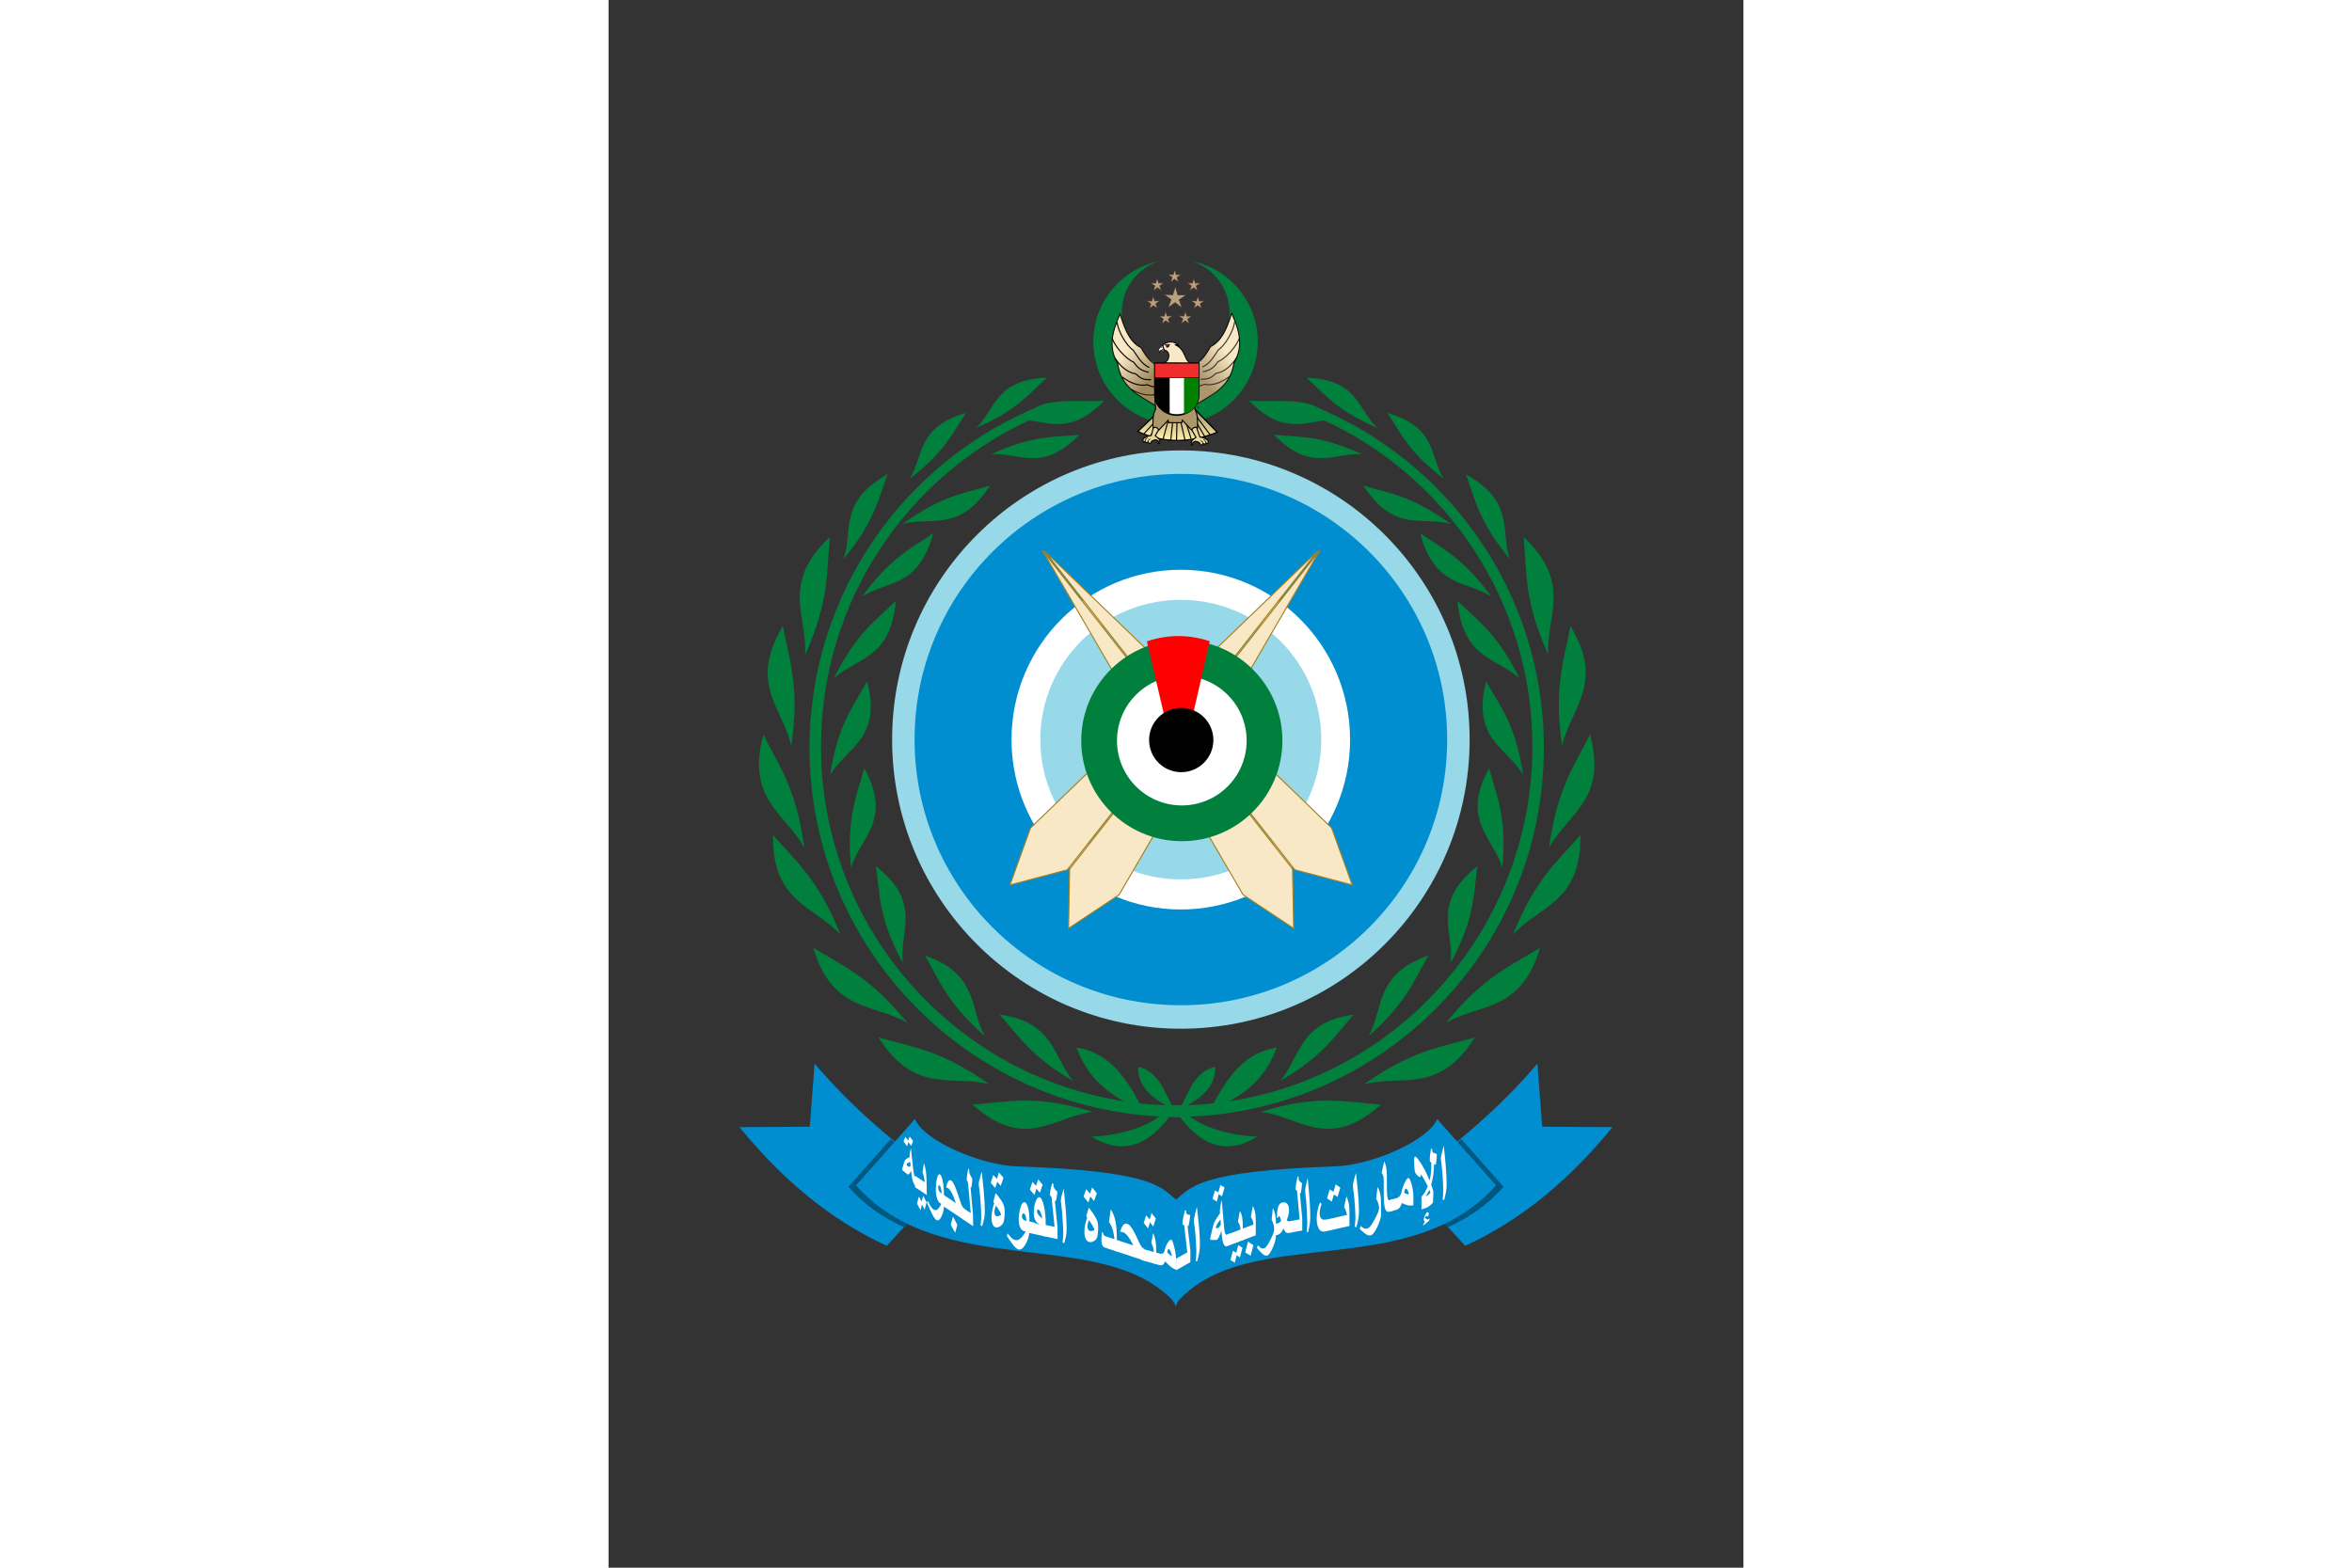 <svg xmlns="http://www.w3.org/2000/svg" xmlns:xlink="http://www.w3.org/1999/xlink" height="800" width="1200" viewBox="-122.409 -244.29 1060.877 1465.742"><rect x="-122.409" y="-244.29" width="1060.877" height="1465.742" fill="#333333" stroke="none"/><defs><linearGradient id="a"><stop offset="0" stop-color="#5b3f0a"/><stop offset="1" stop-color="#5b3f0a" stop-opacity="0"/></linearGradient><linearGradient y2="63.853" x2="-16.614" y1="158.881" x1="100.191" gradientUnits="userSpaceOnUse" id="c" xlink:href="#a"/><linearGradient y2="63.853" x2="-16.614" y1="158.881" x1="100.191" gradientUnits="userSpaceOnUse" id="d" xlink:href="#a"/><linearGradient gradientUnits="userSpaceOnUse" y2="155.341" x2="837.994" y1="183.555" x1="835.672" id="e" xlink:href="#b"/><linearGradient id="b"><stop offset="0" stop-color="#fea"/><stop offset="1" stop-color="#fea" stop-opacity="0"/></linearGradient></defs><g transform="translate(-1556.22 209.564) scale(5.059)"><ellipse ry="16.266" rx="17.014" cy="102.647" cx="103.395" transform="matrix(3.014 0 0 3.152 77.536 -276.573)" fill="#008ed0" stroke="#97d8e9" stroke-width="1.377"/><ellipse ry="16.266" rx="17.014" cy="102.647" cx="103.395" transform="matrix(1.682 0 0 1.759 215.245 -133.575)" fill="#97d8e9" stroke="#fff" stroke-width="3.163"/><path d="M385.125-41.426C378.202-40.009 373-33.892 373-26.55c0 8.39 6.797 15.219 15.187 15.219s15.188-6.828 15.188-15.219c0-7.341-5.203-13.458-12.125-14.875 4.003 1.29 6.906 5.037 6.906 9.469 0 5.499-4.47 9.969-9.969 9.969s-9.937-4.47-9.937-9.969a9.927 9.927 0 016.875-9.469z" fill="#00803c"/><g fill="#b5a27e" stroke="#452f2f" stroke-width="2.713"><path d="M388.82-37.427l-.81-.645-.833.616.363-.97-.844-.602 1.035.045.312-.988.277.998 1.036-.009-.864.572zm-4.814 1.56l.81-.645.834.616-.363-.97.843-.602-1.035.045-.312-.988-.276.998-1.036-.009.864.572zm-.736 3.305l.811-.645.833.616-.363-.97.843-.602-1.035.045-.311-.988-.277.999-1.036-.01.864.572zm2.303 2.802l.81-.644.833.616-.363-.97.844-.602-1.035.045-.312-.988-.277.998-1.036-.008.864.571zm6.783-6.107l-.81-.645-.834.616.363-.97-.843-.602 1.035.045.312-.988.276.998 1.036-.009-.864.572zm.736 3.305l-.811-.645-.833.616.363-.97-.843-.602 1.035.045.311-.988.277.999 1.036-.01-.864.572zm-2.302 2.802l-.811-.644-.833.616.363-.97-.844-.602 1.035.045.312-.988.277.998 1.036-.008-.864.571z" stroke-width=".159"/><path d="M389.41-32.737l-1.305-1.038-1.34.991.584-1.562-1.357-.968 1.666.073.501-1.59.445 1.607 1.668-.015-1.39.92z" stroke-width=".137"/></g><path d="M386.097 115.824c-2.901 2.974-9.13 4.407-13.44 4.521 7.087 4.402 11.91-.153 14.91-4.396zm3.796 0c2.901 2.974 9.13 4.407 13.44 4.521-7.087 4.402-11.91-.153-14.909-4.396z" fill="#00803c"/><g fill="#00803c"><path d="M363.833-14.974c-25.33 9.955-43.281 34.607-43.281 63.469 0 37.667 30.551 68.218 68.219 68.218.231 0 .456-.029.687-.03v-2.126c-.23.002-.457.031-.687.031-36.5 0-66.094-29.698-66.094-66.343 0-26.825 15.872-49.91 38.687-60.375z"/><path d="M381.27 107.432c3.885.907 4.866 4.718 6.563 7.813-4.563-2.01-6.665-4.636-6.562-7.813zm-11.374-3.5c1.675 4.361 4.36 7.904 10.687 10.875h1.313c-2.703-5.012-5.612-9.789-11.75-10.875m-14.438-6.125c10.037 1.326 9.813 7.781 13.563 12.25-7.878-4.563-10.082-8.315-13.563-12.25zm-5.05 16.633c9.836 8.758 15.15 2.062 22.217 1.35-10.727-3.342-15.84-1.796-22.217-1.35zm-8.776-27.58c9.905 3.466 8.222 9.72 11.028 14.894-6.981-6.16-8.377-10.3-11.028-14.894zm-9.062-16.51c8.644 6.85 4.29 12.063 4.969 17.91-4.524-8.29-4.201-12.659-4.968-17.91zm-2.149-18.106c5.27 9.687-.778 12.778-2.442 18.424-.916-9.4 1.092-13.293 2.442-18.424zm.529-16.034c2.775 10.672-3.841 12.211-6.82 17.288 1.382-9.343 4.27-12.635 6.82-17.289zm5.311-14.884c-1.024 10.923-7.26 10.43-11.478 14.36 4.203-8.44 7.769-10.706 11.478-14.36zm6.905-12.499c-2.726 10.164-8.543 8.695-13.163 11.732 5.332-7.303 9.068-8.873 13.163-11.732zM353.91.03c-5.741 8.82-10.817 5.62-16.15 7.076 7.332-5.292 11.37-5.626 16.15-7.076zm16.494-9.387c-6.939 7.117-11.055 3.22-16.264 3.59 7.766-3.557 11.57-3.125 16.264-3.59zm4.625-6.313c-6.939 7.118-11.055 3.221-16.264 3.59 2.432-1.113 3.225-2.445 5.03-2.927 3.956-1.056 8.01-.343 11.234-.663zm-41.718 117.687c6.633 10.599 13.636 6.85 20.496 8.66-9.09-6.412-14.364-6.866-20.496-8.66zM321.25 85.444c3.523 11.996 11.278 10.28 17.394 13.875-7.02-8.63-11.974-10.491-17.393-13.875zm-7.441-20.834c-.206 12.5 7.708 13.169 12.478 18.42-4.135-10.327-8.311-13.578-12.478-18.42zm-1.785-18.56c-3.276 12.066 4.23 14.662 7.561 20.925-1.466-11.027-4.714-15.206-7.561-20.925zm3.603-20.058c-6.445 10.713.068 15.26 1.561 22.195 1.6-11.009-.383-15.916-1.56-22.195zm8.66-16.442c-9.121 8.551-4.094 14.7-4.548 21.78 4.54-10.156 3.97-15.417 4.548-21.78zM334.97-2.061c-9.176 5.153-6.314 10.427-8.115 15.655 5.76-6.973 6.356-10.98 8.114-15.655zm14.496-11.329c-9.175 2.651-7.74 7.904-10.414 12.15 6.533-4.967 7.892-8.385 10.414-12.15zm14.93-6.51c-9.544.346-9.426 5.79-13.05 9.26 7.543-3.233 9.69-6.22 13.05-9.26z"/></g><g fill="#00803c"><path d="M412.96-14.974c25.331 9.955 43.282 34.607 43.282 63.469 0 37.667-30.551 68.218-68.219 68.218-.231 0-.457-.029-.687-.03v-2.126c.23.002.457.031.687.031 36.5 0 66.094-29.698 66.094-66.343 0-26.825-15.872-49.91-38.688-60.375z"/><path d="M395.523 107.432c-3.885.907-4.865 4.718-6.562 7.813 4.563-2.01 6.665-4.636 6.562-7.813zm11.375-3.5c-1.675 4.361-4.36 7.904-10.687 10.875h-1.313c2.703-5.012 5.612-9.789 11.75-10.875m14.438-6.125c-10.037 1.326-9.813 7.781-13.563 12.25 7.878-4.563 10.082-8.315 13.563-12.25zm5.05 16.633c-9.836 8.758-15.15 2.062-22.217 1.35 10.727-3.342 15.84-1.796 22.217-1.35zm8.776-27.58c-9.905 3.466-8.222 9.72-11.028 14.894 6.981-6.16 8.376-10.3 11.028-14.894zm9.061-16.51c-8.643 6.85-4.288 12.063-4.968 17.91 4.524-8.29 4.2-12.659 4.968-17.91zm2.15-18.106c-5.27 9.687.778 12.778 2.442 18.424.916-9.4-1.092-13.293-2.442-18.424zm-.53-16.034c-2.774 10.672 3.842 12.211 6.82 17.288-1.381-9.343-4.27-12.635-6.82-17.289zm-5.31-14.884c1.024 10.923 7.26 10.43 11.478 14.36-4.203-8.44-7.769-10.706-11.478-14.36zm-6.905-12.499c2.726 10.164 8.543 8.695 13.163 11.732-5.332-7.303-9.068-8.873-13.163-11.732zM422.884.03c5.741 8.82 10.817 5.62 16.15 7.076-7.332-5.292-11.37-5.626-16.15-7.076zM406.39-9.357c6.939 7.117 11.055 3.22 16.264 3.59-7.766-3.557-11.57-3.125-16.264-3.59zm-4.625-6.313c6.939 7.118 11.055 3.221 16.264 3.59-2.432-1.113-3.226-2.445-5.03-2.927-3.956-1.056-8.01-.343-11.234-.663zm41.717 117.687c-6.633 10.599-13.635 6.85-20.495 8.66 9.09-6.412 14.364-6.866 20.495-8.66zm12.061-16.573c-3.522 11.996-11.277 10.28-17.393 13.875 7.02-8.63 11.974-10.491 17.393-13.875zm7.442-20.834c.206 12.5-7.709 13.169-12.478 18.42 4.135-10.327 8.311-13.578 12.478-18.42zm1.785-18.56c3.276 12.066-4.23 14.662-7.561 20.925 1.466-11.027 4.714-15.206 7.561-20.925zm-3.604-20.058c6.446 10.713-.067 15.26-1.56 22.195-1.6-11.009.383-15.916 1.56-22.195zM452.507 9.55c9.121 8.551 4.094 14.7 4.548 21.78-4.54-10.156-3.97-15.417-4.548-21.78zM441.825-2.061c9.175 5.153 6.313 10.427 8.114 15.655-5.76-6.973-6.356-10.98-8.114-15.655zM427.328-13.39c9.175 2.651 7.74 7.904 10.414 12.15-6.534-4.967-7.892-8.385-10.414-12.15zm-14.93-6.51c9.544.346 9.426 5.79 13.05 9.26-7.543-3.233-9.69-6.22-13.05-9.26z"/></g><path d="M357.582 73.845l3.804-10.54 53.038-51.18-46.238 58.915zm10.826 8.022l9.334-6.2 37.112-63.68-46.24 58.913z" fill="#f9e8c5" stroke="#a17f23" stroke-width=".2"/><path d="M420.837 73.845l-3.805-10.54-53.037-51.18 46.237 58.915zm-10.827 8.022l-9.334-6.2-37.111-63.68 46.24 58.913z" fill="#f9e8c5" stroke="#a17f23" stroke-width=".2"/><g transform="translate(130.461 -65.407)"><circle cx="315" cy="315" r="315" transform="translate(240.298 93.987) scale(.059)" fill="#00803c"/><circle cx="315" cy="315" r="203" transform="translate(240.298 93.987) scale(.059)" fill="#fff"/><g clip-path="url(#r)" transform="matrix(.056 .017 -.017 .056 -56.219 101.533)" fill="red"><path d="M5100.281-1696.268c-33.282 10.186-63.1 25.688-89.985 44.824l151.846 262.964 10.773-74.105 48.363 56.007-21.339-302.907c-32.86-.765-66.512 3.073-99.658 13.217z"/></g><circle transform="translate(237.985 91.674) scale(.066)" r="90" cy="315" cx="315" fill="#010101"/></g></g><path d="M395.728 78.181c-.146.145-.19.307-.316.475-.096.135-.222.337-.317.474-.035.053-.12.105-.157.158-.095.065-.31.202-.474.316-.508.39-1.037.77-1.423 1.265a6.05 6.05 0 00-.534.593c-.736.944-.914 1.441-.573 2.568.176.506.43 1.026.79 1.423.07-.427-.092-1.752.317-2.055.74.14 1.622-.757 2.371-.79.715.02 1.384.216 2.055.474-1.212-1.159-1.76-3.072-1.739-4.9z" fill="#fff" stroke="#000" stroke-width=".506"/><path d="M396.23 83.83c.368-.034.754-.124 1.097.077l.493.06c-.793-.22-1.423-.866-2.26-.943-.665.178-1.219.632-1.817.964a6.45 6.45 0 002.486-.158z" fill="#fff" stroke="#000" stroke-width=".354"/><path d="M460.07 48.619c-3.74 11.466-8.524 25.911-19.762 31.143-3.402 6.06-8.912 15.38-16.283 16.757-.05-.01-.107.012-.157 0a8.7 8.7 0 01-1.74-.632c-1.479-.707-2.404-1.976-3.477-3.162-.481-.576-.802-1.215-1.107-1.897a154.214 154.214 0 00-1.74-3.636c-.378-.752-.74-1.454-1.106-2.213-1.475-2.746-3.78-5.167-6.64-6.482l-.473-.158v-.158c-.213-.052-.423-.257-.633-.316 1.342.081 2.733.544 3.952 1.107-1.785-2.274-4.738-3.46-7.588-3.478-.95-.006-1.936.074-2.845.316-.822.221-1.604.585-2.372.948-.793.365-1.592.806-2.213 1.423-.02 1.829.527 3.742 1.74 4.901.27.104.522.22.79.316 1.26.648 2.292 1.79 2.687 3.162.278 1.197.233 2.43 0 3.636-.147.497-.258.95-.474 1.423-.53 1.095-1.45 1.912-2.371 2.687-1.197.933-2.437 1.89-3.952 2.213h-.158c-.452.222-1.643.27-2.846.317-.554-.034-1.232-.1-1.897-.159-6.219-2.642-11.034-10.56-14.07-15.966-11.238-5.232-15.865-19.835-19.603-31.302-6.955 15.352-11.483 30.81-2.213 46.162 4.373 27.61 26.417 31.31 41.26 43.79l-3.794-33.83 33.673.316-3.794 32.566c14.843-12.48 37.045-16.181 41.419-43.79 9.269-15.352 4.74-30.652-2.214-46.004zm-31.618 87.58c.162.158.292.335.474.475.003-.16-.339-.148-.335-.307z" fill="#f9e8c5" stroke="#000" stroke-width=".885"/><path d="M397.969 77.809c-.529.077-.802.515-.809 1.023.459-.21.953-.312 1.459-.294-.03.811.12 1.638.689 2.252.226.09.45.185.68.262.106-.117.316-.355.42-.474-.294-.04-.585-.088-.876-.136.792-.004 1.705.061 2.193-.7l.01-.278c-.008-.451.098-.89.25-1.312.37-.174.736-.352 1.102-.538-1.706-.23-3.443-.23-5.118.195zm-3.682 3.304c.339-.077.646-.237.96-.38l.023-.433c-.321.013-.642.034-.963.059-.009.25-.015.501-.02.754z" fill="#29141c"/><path d="M400.674 78.454a.69.69 0 00-.28-.116c-.009-.006-.017-.012-.03-.015a1.03 1.03 0 00-.289-.028c-.009-.003-.015 0-.023 0l-.12.002-.005.001c-.188.006-.362.06-.466.21-.033.047-.023.092.006.123.01.078.115.142.195.073.27-.235.566-.167.87-.039a.118.118 0 00.09.002c.101.006.138-.15.052-.213z" fill="#fff"/><path d="M366.528 119.954c7.67 4.24 16.155 6.698 23.977 4.044 5.823 1.432 8.614 1.968 15.261-1.831" fill="none" stroke="#000" stroke-width="1.012"/><path d="M-27.104-110.238c-30.79 67.97-50.84 136.412-9.8 204.383C-18.655 209.341 68.832 230.63 133.884 278.93v-97.292l-4.9-43.396h4.9V99.045c-1.286.065-2.155.648-3.5.7-2.453-.148-5.457-.44-8.4-.7C94.45 87.343 73.134 52.292 59.69 28.35 9.934 5.185-10.551-59.47-27.104-110.24z" transform="translate(361.91 73.933) scale(.226)" opacity=".558" fill="url(#c)"/><path d="M352.904 57.055c1.183 8.683 8.513 21.583 15.315 26.27 4.162 6.201 7.85 12.925 14.867 15.985m-34.9-27.624c2.912 8.265 12.698 19.417 20.306 22.633 3.4 4.94 6.568 7.896 14.059 9.475m-31.575-13.306c4.816 7.321 11.184 13.445 19.343 14.735 4.487 3.977 6.709 5.75 14.36 5.48m-26.769-2.385c7.045 5.214 15.133 8.766 23.237 7.166 5.583 2.186 8.279 3.084 15.368.194" fill="none" stroke="#000" stroke-width="1.012"/><g opacity=".779"><path transform="matrix(-.226 0 0 .226 453.86 73.486)" d="M-27.104-110.238c-30.79 67.97-50.84 136.412-9.8 204.383C-18.655 209.341 68.832 230.63 133.884 278.93v-97.292l-4.9-43.396h4.9V99.045c-1.286.065-2.155.648-3.5.7-2.453-.148-5.457-.44-8.4-.7C94.45 87.343 73.134 52.292 59.69 28.35 9.934 5.185-10.551-59.47-27.104-110.24z" opacity=".618" fill="url(#d)"/><path d="M462.865 56.608c-1.182 8.683-8.512 21.583-15.314 26.27-4.162 6.2-7.85 12.924-14.867 15.984m34.9-27.623c-2.913 8.265-12.698 19.417-20.307 22.633-3.399 4.94-6.567 7.896-14.058 9.475m31.574-13.307c-4.815 7.322-11.183 13.445-19.342 14.736-4.488 3.977-6.709 5.75-14.36 5.48m26.769-2.385c-7.045 5.214-15.133 8.766-23.237 7.166-5.583 2.186-8.28 3.084-15.369.193" fill="none" stroke="#000" stroke-width="1.012"/></g><g fill="#ac966a" stroke="#000"><path d="M395.27 137.046l-22.805 22.097c24.69 11.438 49.38 10.469 74.07.707l-24.042-24.748z"/><path transform="translate(-430.101 -17.28)" d="M825.37 154.326l-22.804 22.097c24.69 11.438 49.38 10.469 74.07.707l-24.042-24.748z" fill="url(#e)"/><path d="M378.122 161.182l14.85-16.181h0l3.004 1.237-11.667 16.617h0" fill="none"/><path d="M395.996 166.118l5.107-18.642m2.05 19.717l2.192-20.955h0m3.182 21.567l.53-21.567m7.425 21.037l-5.48-23.511m11.138 22.273l-6.188-20.329m19.092 18.385l-8.662-14.673m13.612 12.905l-12.905-17.324"/></g><path d="M386.898 155.612l-2.037 7.243c-3.981.533-8.655 2.825-7.69 4.95.336.577.075 1.751 1.944.796.884 1.675 1.768.596 2.652.442-.04.19 2.094 2.692 2.74.618.706-2.265 4.066-2.651 4.066-2.651.852-.537 1.74.515 2.917 1.06l.176 1.857c.413 1.201.825.343 1.238 0v-2.387c-.694-1.716-2.348-3.083-4.331-4.331l4.4-7.59-5.019-2.31zm41.026 1.875l2.474 6.806c3.981.533 8.655 2.824 7.69 4.95-.336.577-.075 1.75-1.944.795-.884 1.676-1.768.597-2.652.442.04.19-2.094 2.692-2.74.619-.706-2.266-4.066-2.652-4.066-2.652-.852-.537-1.74.516-2.917 1.06l-.176 1.857c-.413 1.202-.825.344-1.238 0v-2.386c.694-1.717 2.348-3.084 4.331-4.331l-5.025-8.841 5.644-1.059z" fill="#e9d799" stroke="#000" stroke-width="1.002"/><path d="M397.673 126.337l-9.375 3.031.718 8.656c-3.148 5.952-2.46 11.893-2.468 17.844 1.826-1.204 3.642-.86 5.468 1.938l8.657-9.188.53 2.313h12.221l.53-2.313 8.657 9.188c1.827-2.799 3.673-3.142 5.5-1.938-.008-5.951.68-11.892-2.469-17.844l.688-8.656-9.375-3.031-11.094 8.875z" fill="#ac966a" stroke="#000"/><g fill-rule="evenodd"><path d="M408.165 143.732c1.65.023 3.3-.097 4.956-.428 3.06-.606 5.915-1.902 8.034-3.392 2.118-1.422 4.368-3.826 5.562-5.887.005-.023.022-.04.022-.04 1.496-2.41 2.57-5.836 2.587-8.874V95.328l-41.055-.017.023 27.094c0 1.907-.11 3.775.273 5.682.132.719.314 1.433.554 2.147 1.017 2.951 2.25 4.933 4.3 7.12 2.17 2.193 4.163 3.5 6.8 4.648a21.826 21.826 0 005.197 1.48c.92.125 1.832.204 2.747.25z" fill="#fff" stroke="#000" stroke-width="1.518"/><path d="M402.103 96.28l-13.83.01-.006 29.227c.02.852.123 1.692.261 2.538.305 1.88.96 3.775 1.699 5.241.994 2.1 2.864 4.43 4.706 5.92 1.831 1.49 4.272 2.798 6.911 3.384.086.02.173.038.259.055z"/><path d="M415.49 96.336l13.83.01.006 29.226c-.02.852-.123 1.693-.261 2.54a18.845 18.845 0 01-1.699 5.24c-.994 2.1-2.864 4.43-4.706 5.92-1.831 1.49-4.272 2.798-6.911 3.384-.086.02-.173.038-.259.055z" fill="green"/><path d="M429.41 95.295l-41.183.017-.004 13.668h41.186z" fill="#f02c2d" stroke="#000" stroke-width=".521"/></g><g fill="none" stroke="#000"><path d="M379.11 168.29c.019-1.59 1.016-2.482 2.188-3.25" stroke-width=".6"/><path d="M381.735 169.29c.02-1.59 1.016-2.482 2.188-3.25" stroke-width=".602"/></g><g fill="none" stroke="#000"><path d="M436.016 169.916c-.019-1.591-1.015-2.483-2.187-3.25" stroke-width=".6"/><path d="M433.391 170.916c-.02-1.591-1.015-2.483-2.187-3.25" stroke-width=".602"/></g><path d="M137.719 920.48l55.892-60.811c-46.606-32.688-88.71-68.527-123.41-109.55l-4.471 59.023-65.73.447c48.6 59.444 95.84 91.783 137.719 110.89z" fill="#008ed0"/><path d="M141.317 820.776l-39.522 44.58c15.317 17.35 33.19 29.255 52.485 37.942l39.364-42.684c-18.17-12.744-35.697-26.015-52.327-39.838z" fill="#005780"/><path d="M678.341 920.48l-55.892-60.811c46.606-32.688 88.71-68.527 123.41-109.55l4.471 59.023 65.73.447c-48.6 59.444-95.84 91.783-137.719 110.89z" fill="#008ed0"/><path d="M674.743 820.776l39.522 44.58c-15.317 17.35-33.19 29.255-52.485 37.942l-39.364-42.684c18.17-12.744 35.697-26.015 52.327-39.838z" fill="#005780"/><path d="M163.973 802l-55.014 61.97c79.95 90.563 228.43 37.604 295.781 107.342.025.025-.025.13 0 .158 1.062 1.843 2.698 3.76 2.988 5.69.6-.73-.284-.844.332-1.551-.139.623-.716.375-.115 1.105.603-1.47 1.78-4.442 2.599-5.117 66.606-72.181 216.055-16.37 296.617-107.627L652.147 802c-8.79 20.808-62.791 43.566-96.117 44.265-126.013 4.338-133.303 19.093-147.97 30.985-14.667-11.892-21.957-26.647-147.97-30.985-33.326-.7-87.326-23.457-96.117-44.265z" fill="#008ed0"/><path d="M162.276 822.625c-.595 1.5-1.22 2.978-1.815 4.488-.836-1.188-1.7-2.374-2.528-3.568-.428 1.325-.878 2.613-1.306 3.938-1.103-1.545-2.227-3.058-3.315-4.595.56-1.424 1.15-2.824 1.709-4.248.871 1.146 1.765 2.286 2.637 3.44.474-1.25.962-2.476 1.428-3.73 1.064 1.44 2.134 2.839 3.19 4.275zm4.86 43.022l-2.286-1.128c-.42-.208-.815-.549-1.166-1.016-.688-.9-1.28-2.219-1.776-3.948-.659-2.387-1.136-5.392-1.388-9.08-.75 1.253-1.373 2.093-1.788 2.561-.626.683-1.142.912-1.578.697-.234-.115-.513-.304-.853-.594-.712-.592-1.43-1.162-2.142-1.755-.916-.772-1.484-1.25-1.69-1.498a1.359 1.359 0 01-.33-.888c-.01-.532.37-1.983 1.117-4.402.741-2.395 1.3-3.82 1.648-4.312.283-.387.788-.794 1.515-1.28.426-.29 1.052-.638 1.855-1.027.303-.153.605-.297.907-.459-.046-.28-.064-.575-.085-.878-.025-.281-.052-.542-.057-.812-.015-.732.072-1.613.26-2.65.165-1.023.521-2.202 1-3.624.67 6.363 1.378 12.735 2.05 19.098.312 2.993.712 5.097 1.161 6.337.284.805.689 1.324 1.178 1.565l2.285 1.127.16 7.966zM160 845.749c-.136-1.232-.28-2.45-.416-3.683-.362.115-.659.202-.866.272-.627.242-1.136.5-1.51.817a6.41 6.41 0 00-.676.745c-.21.327-.33.587-.327.788.005.27.22.6.63.949.401.344.809.632 1.207.828.263.13.524.147.797.02.274-.106.678-.33 1.161-.738z" fill="#fff" fill-rule="evenodd"/><path d="M175.083 873.07l-10.954-7.346-.16-10.827 9.202 6.17a33.875 33.875 0 00-.766-5.041c-.183-.803-.614-2.253-1.279-4.4.412-2.854.847-5.683 1.26-8.526.89 2.849 1.54 5.584 1.9 8.276.352 2.688.572 6.46.644 11.304l.153 10.39zm-.175 6.802c-.6 2.296-1.221 4.541-1.813 6.819-.835-1.616-1.692-3.223-2.527-4.839-.428 1.79-.886 3.559-1.306 5.341-1.095-2.095-2.22-4.15-3.315-6.234.556-2.184 1.15-4.32 1.705-6.504.872 1.582 1.766 3.12 2.63 4.684.45-1.833.929-3.635 1.378-5.456 1.073 2.068 2.175 4.109 3.248 6.189zm16.297 1.276c.068 4.584-.746 8.46-2.356 11.814-1.603 3.37-3.277 4.429-4.938 3.315-.963-.645-2.048-2.065-3.197-4.243-1.17-2.18-3.008-6.11-5.422-11.858.229-.62.466-1.212.695-1.82 1.276 2.767 2.34 4.711 3.153 5.89.67.977 1.433 1.747 2.267 2.307 1.143.766 2.26.823 3.33.12 1.274-.869 2.618-2.606 3.938-5.487a5.049 5.049 0 01-1.214-.58c-1.158-.776-2.096-2.26-2.79-4.427-.702-2.171-1.097-4.711-1.14-7.649-.059-3.98.306-7.512 1.04-10.69.806-3.437 1.784-4.751 2.904-4 .932.625 1.765 2.603 2.447 5.933.675 3.338 1.071 7.017 1.132 11.116l.151 10.258zm-2.224-9.48c-.378-4.463-1.087-7.061-2.086-7.732-.369-.247-.642-.125-.843.374-.208.529-.31 1.164-.3 1.922.016.948.259 1.898.735 2.826.46.942 1.088 1.669 1.84 2.173l.654.438z" fill="#fff" fill-rule="evenodd"/><path d="M210.002 896.485l-19.982-13.4-.16-10.826 12.442 8.343c-1.447-4.255-2.805-7.5-4.022-9.793-1.08-2.038-2.126-3.35-3.149-4.035a6.532 6.532 0 00-.818-.467 5.516 5.516 0 00-1.098-.266c.59-2.924 1.29-4.882 2.041-5.95.758-1.087 1.649-1.264 2.649-.593.766.514 1.517 1.44 2.244 2.771.711 1.31 1.536 3.223 2.45 5.69a247.896 247.896 0 013.073 8.957c.898 2.818 1.602 4.687 2.079 5.686.461.978 1.16 1.987 2.092 3.057l.16 10.827zm-6.344 4.355c-.677 2.525-1.393 5-2.077 7.52-1.348-2.545-2.74-5.074-4.088-7.631.655-2.528 1.355-5.014 2.018-7.538 1.37 2.561 2.77 5.083 4.147 7.649z" fill="#fff" fill-rule="evenodd"/><path d="M218.4 902.116l-9.623-6.452-.16-10.828 7.518 5.041c-.817-9.461-1.686-18.946-2.511-28.425-.376-.803-.76-1.6-1.145-2.421a32.454 32.454 0 01.246-4.515c.233-1.873.664-3.93 1.255-6.29.275.501.558.996.818 1.487.002.166-.005.583-.04 1.24.015.876.273 1.86.766 3.023.447 1.063 1.15 2.296 2.104 3.85a76.509 76.509 0 01-.385 4.668 38.238 38.238 0 01-.635 3.867c-.213-.319-.427-.65-.633-.975.738 8.623 1.52 17.275 2.266 25.903l.16 10.827m10.868-14.216c0 2.358-.176 4.49-.495 6.457-.34 1.943-1.011 4.561-1.95 7.867-.474-.32-.97-.628-1.444-.96.371-3.376.578-6.16.578-8.27 0-1.634-.073-3.98-.238-7.12a505.16 505.16 0 00-.598-9.311c-.237-3.057-.64-6.682-1.176-10.947-.186-1.47-.289-2.5-.289-3.057 0-.83.238-2.227.733-4.217.505-1.955 1.227-4.336 2.094-7.156.474 4.691.97 9.383 1.444 14.086.516 5.367.887 9.976 1.104 13.92.154 3.022.237 5.924.237 8.708m17.468-30.995c-.83 2.535-1.7 5.038-2.529 7.573-1.077-1.297-2.183-2.577-3.27-3.888-.603 1.98-1.235 3.93-1.838 5.898-1.413-1.677-2.865-3.304-4.278-4.98.78-2.404 1.61-4.785 2.401-7.199 1.126 1.237 2.272 2.43 3.399 3.678.622-2.022 1.294-4.023 1.936-6.041 1.383 1.67 2.796 3.288 4.18 4.959zm1.156 31.796a55.57 55.57 0 01-.217 4.776c-.158 1.589-.346 2.899-.573 3.893-.425 1.935-1.512 3.432-3.172 4.64-1.55 1.125-3.033 1.506-4.416 1.21-1.195-.256-2.154-1.172-2.855-2.768-.692-1.582-1.057-3.556-1.057-5.949 0-2.192.197-4.258.563-6.277.336-2.036.998-4.513 1.916-7.515-.267-.377-.543-.744-.82-1.135.248-1.167.623-2.568 1.058-4.216.424-1.627.859-3.003 1.195-4.128.74.941 1.512 1.864 2.252 2.793a49.566 49.566 0 012.806 3.942c1.255 1.916 2.124 3.63 2.599 5.166.474 1.582.72 3.424.72 5.568zm-3.418 2.455c0-.522-.534-1.655-1.581-3.49a50.785 50.785 0 00-3.152-4.763c-.968 2.458-1.462 4.58-1.462 6.357 0 .853.198 1.63.613 2.335.385.675.88 1.1 1.452 1.223.76.163 1.66.046 2.638-.394.988-.393 1.492-.83 1.492-1.268zm26.497 14.657c0 4.585-1.156 8.804-3.36 12.81-2.202 4.018-4.435 5.743-6.618 5.275-1.265-.27-2.688-1.274-4.16-3.011-1.511-1.734-3.873-4.965-6.965-9.798.316-.714.642-1.402.958-2.105 1.64 2.283 3.014 3.821 4.07 4.687a6.845 6.845 0 002.965 1.43c1.492.319 2.983-.06 4.416-1.187 1.71-1.375 3.527-3.652 5.335-7.067a6.307 6.307 0 01-1.61-.108c-1.512-.324-2.727-1.45-3.616-3.358-.87-1.904-1.354-4.306-1.354-7.244 0-3.98.553-7.677 1.59-11.163 1.137-3.773 2.46-5.48 3.933-5.164 1.225.262 2.292 1.925 3.132 5.007.83 3.092 1.284 6.637 1.284 10.736v10.26zm-2.756-8.658c-.435-4.347-1.314-6.68-2.628-6.96-.485-.105-.85.125-1.127.706-.296.611-.434 1.293-.434 2.05 0 .949.306 1.808.919 2.555.592.767 1.403 1.249 2.39 1.46l.88.188z" fill="#fff" fill-rule="evenodd"/><path d="M283.361 863.365c-.83 2.524-1.7 5.038-2.529 7.574-1.077-1.31-2.183-2.589-3.26-3.886-.603 1.968-1.235 3.918-1.838 5.897-1.423-1.679-2.865-3.303-4.278-4.98.78-2.415 1.6-4.799 2.381-7.202 1.126 1.236 2.282 2.432 3.409 3.668.632-2.009 1.304-4.009 1.926-6.032 1.383 1.67 2.806 3.29 4.19 4.961zm2.875 48.479l-16.874-3.616V897.4l4.14.887c.71.152 1.382.332 1.995.594 1.68.68 3.616 1.438 5.78 2.304-2.283-1.377-3.903-2.85-4.792-4.533-.909-1.629-1.383-3.827-1.383-6.576 0-4.099.583-7.706 1.66-10.78 1.067-3.089 2.331-4.441 3.675-4.153 1.55.332 2.924 2.925 4.07 7.802 1.136 4.9 1.73 10.583 1.73 17.158v11.74zm-3.122-17.184c-.543-2.391-1.185-4.306-1.838-5.725-.661-1.433-1.363-2.211-2.035-2.355-.296-.064-.573.03-.79.352-.237.305-.356.682-.356 1.156 0 1.16.514 2.325 1.492 3.625.978 1.3 2.164 2.288 3.527 2.947z" fill="#fff" fill-rule="evenodd"/><path d="M297.282 914.21c-4.219-.903-8.438-1.807-12.646-2.71v-10.827l9.88 2.116c-.91-9.198-1.878-18.398-2.777-27.606-.494-.663-.988-1.314-1.482-1.988 0-1.564.148-3.108.415-4.638.346-1.976.958-4.214 1.798-6.818.346.394.711.78 1.057 1.174 0 .166-.02.588-.089 1.26 0 .877.326 1.765.958 2.741.573.893 1.482 1.858 2.717 3.047a64.803 64.803 0 01-.602 4.846 36.622 36.622 0 01-.919 4.14c-.277-.237-.543-.484-.82-.733.81 8.384 1.68 16.78 2.51 25.168v10.828m8.496-9.766c0 2.358-.168 4.454-.474 6.355-.316 1.876-.968 4.354-1.867 7.467-.454-.417-.919-.825-1.383-1.256.366-3.298.563-6.04.563-8.149 0-1.635-.079-3.997-.237-7.17-.158-3.174-.355-6.32-.573-9.435-.228-3.106-.612-6.813-1.126-11.188-.178-1.508-.277-2.56-.277-3.116 0-.83.237-2.177.711-4.066.474-1.853 1.166-4.086 1.996-6.728.454 4.79.939 9.584 1.383 14.383.495 5.473.86 10.16 1.057 14.147.158 3.055.228 5.972.228 8.756m28.277-33.012c-.866 2.426-1.774 4.815-2.64 7.242-1.125-1.438-2.28-2.863-3.415-4.316-.63 1.9-1.29 3.768-1.919 5.657-1.465-1.859-2.98-3.675-4.466-5.54.825-2.299 1.691-4.571 2.506-6.884 1.176 1.384 2.373 2.727 3.549 4.123.66-1.938 1.351-3.854 2.022-5.789 1.444 1.852 2.919 3.655 4.363 5.507zm1.207 31.948c0 1.587-.082 3.147-.217 4.75-.175 1.565-.37 2.85-.598 3.818-.454 1.876-1.578 3.234-3.321 4.222-1.62.921-3.167 1.109-4.611.631-1.249-.412-2.239-1.45-2.971-3.138-.733-1.676-1.114-3.697-1.114-6.09 0-2.192.206-4.233.588-6.204.35-1.992 1.052-4.379 2.011-7.26-.279-.412-.577-.82-.866-1.246.258-1.135.66-2.483 1.103-4.078.454-1.568.898-2.89 1.249-3.971.784 1.041 1.578 2.062 2.362 3.091a59.122 59.122 0 012.92 4.306c1.31 2.08 2.217 3.908 2.722 5.509.485 1.641.743 3.515.743 5.66zm-3.559 2.01c0-.521-.567-1.728-1.65-3.697a60.288 60.288 0 00-3.301-5.179c-1.011 2.332-1.527 4.389-1.527 6.166 0 .853.217 1.659.64 2.415.402.725.918 1.215 1.516 1.413.794.263 1.733.265 2.765-.045 1.02-.267 1.557-.635 1.557-1.073zm20.992 20.469l-10.883-3.598c-1.063-.351-1.877-.976-2.424-1.915-.691-1.153-1.032-2.734-1.032-4.76 0-1.161.052-2.424.114-3.742a78.24 78.24 0 01.32-4.005c.298.088.608.156.917.232.114.95.413 1.724.857 2.321.433.57.959.945 1.588 1.153l8.253 2.728c-.351-4.013-1.022-7.339-1.92-9.981-.732-2.197-1.815-4.202-3.135-6.048.557-3.963 1.155-7.9 1.723-11.847 2.063 3.3 3.569 7.068 4.415 11.412.773 3.987 1.207 9.106 1.207 15.267v12.783" fill="#fff" fill-rule="evenodd"/><path d="M378.423 934.364l-27.419-9.065v-10.828l17.072 5.644c-1.919-3.952-3.734-6.91-5.374-8.944-1.455-1.808-2.878-2.895-4.281-3.359a8.59 8.59 0 00-1.114-.285 8.943 8.943 0 00-1.517-.025c.867-3.066 1.878-5.185 2.95-6.417 1.063-1.26 2.301-1.633 3.673-1.18 1.052.348 2.073 1.112 3.053 2.29.97 1.161 2.074 2.9 3.28 5.171.95 1.795 2.363 4.584 4.086 8.317 1.186 2.631 2.114 4.348 2.764 5.25.62.88 1.558 1.735 2.827 2.605v10.828" fill="#fff" fill-rule="evenodd"/><path d="M389.201 895.08c-.79 2.495-1.617 4.955-2.407 7.438-1.025-1.35-2.079-2.672-3.104-4.034-.573 1.938-1.175 3.869-1.749 5.807-1.354-1.75-2.737-3.447-4.072-5.19.743-2.378 1.523-4.72 2.266-7.086 1.072 1.28 2.173 2.544 3.245 3.836.602-1.99 1.232-3.948 1.834-5.937 1.316 1.738 2.67 3.428 3.987 5.167zm.348 42.629l-13.702-3.792v-10.829l11.511 3.186c-.141-1.828-.46-3.469-.875-4.815-.206-.745-.733-2.063-1.523-4 .574-3.004 1.175-5.989 1.75-8.981 1.08 2.574 1.842 5.106 2.256 7.697.386 2.583.583 6.298.583 11.144v10.39z" fill="#fff" fill-rule="evenodd"/><path d="M408.16 942.812c-1.532-.424-3.338-1.457-5.407-3.12-1.815-1.485-3.451-3.016-4.815-4.72-.846 2.075-1.89 3.28-3.132 3.658-.592.215-1.43.138-2.445-.143l-4.335-1.2v-10.828l4.335 1.2c1.308.361 2.36.38 3.123-.01.978-.5 1.692-1.558 2.06-3.281.817-3.174 1.918-5.582 3.197-7.432 1.147-1.649 2.116-2.317 2.925-2.093.742.205 1.683 2.48 2.755 6.876 1.147 4.665 1.74 8.81 1.74 12.423v8.672zm-4.1-13.148c0-.592-.31-1.673-.94-3.281-.686-1.79-1.307-2.755-1.815-2.896-.564-.156-1.053.905-1.439 3.18.762.744 1.336 1.282 1.721 1.673 1.185 1.133 1.843 1.707 1.994 1.748.33.091.48-.069.48-.424zm17.412 6.157l-13.204 7.485v-10.828l10.315-5.848c-.938-8.471-1.96-16.884-2.898-25.368-.506-.27-1.032-.517-1.537-.8 0-1.563.144-3.22.423-4.966.36-2.254 1.01-4.992 1.877-8.267.371.109.743.207 1.104.322 0 .166-.02.604-.093 1.332 0 .877.34 1.501 1.01 1.962.589.437 1.538.67 2.827.862a82.46 82.46 0 01-.619 5.327 56.763 56.763 0 01-.97 4.886c-.278-.02-.567-.046-.856-.071.857 7.724 1.754 15.426 2.62 23.145v10.828m8.882-16.622c0 2.358-.185 4.595-.505 6.743-.33 2.13-1 5.129-1.95 8.972-.474-.05-.959-.084-1.444-.141.382-3.593.588-6.494.588-8.603 0-1.635-.082-3.934-.247-6.98a339.139 339.139 0 00-.598-8.972c-.228-2.928-.64-6.32-1.176-10.28-.186-1.364-.29-2.337-.29-2.894 0-.829.248-2.367.754-4.644.484-2.23 1.207-5.02 2.073-8.331.475 4.422.98 8.827 1.444 13.268.526 5.068.898 9.466 1.104 13.294.176 2.922.247 5.784.247 8.568m23.087-53.267c-.783 2.761-1.605 5.513-2.389 8.297-1.027-.678-2.072-1.325-3.099-2.026-.56 2.32-1.157 4.632-1.736 6.96-1.326-.873-2.707-1.678-4.033-2.55.728-2.598 1.513-5.217 2.26-7.845 1.063.593 2.146 1.13 3.21 1.723.616-2.27 1.27-4.532 1.905-6.81 1.27.776 2.595 1.483 3.883 2.251zm5.004 53.884l-2.838 1.074c-.522.197-1.008.168-1.437-.073-.84-.44-1.55-1.593-2.128-3.412-.766-2.53-1.289-6.147-1.513-10.944-.97 2.595-1.773 4.463-2.315 5.592-.784 1.67-1.456 2.588-1.997 2.793-.28.106-.635.17-1.027.152-.896.005-1.774.03-2.67.04-1.12-.002-1.81-.025-2.072-.116-.261-.114-.392-.373-.392-.847 0-.735.523-3.183 1.512-7.396.99-4.142 1.736-6.77 2.185-7.84.354-.869 1.008-2.016 1.922-3.524a63.624 63.624 0 012.353-3.543c.373-.568.765-1.12 1.157-1.694a9.822 9.822 0 01-.093-1.102c-.02-.372-.036-.697-.036-1.076 0-.995.13-2.3.374-3.956.242-1.608.709-3.657 1.362-6.155.672 8.015 1.4 16.009 2.073 24.048.317 3.765.784 6.219 1.306 7.42.355.765.822 1.039 1.438.806l2.838-1.074v10.829zm-8.438-19.293a2551.5 2551.5 0 00-.449-4.617c-.448.572-.821 1.045-1.082 1.381-.784 1.055-1.438 1.99-1.905 2.853a35.97 35.97 0 00-.877 1.825c-.262.69-.43 1.181-.43 1.465 0 .356.262.565.766.587.485.005.99-.066 1.493-.257.336-.127.654-.39 1.009-.902.335-.435.84-1.218 1.474-2.335z" fill="#fff" fill-rule="evenodd"/><path d="M470.523 915.247l-13.591 5.142v-10.828l11.425-4.323c-.149-1.744-.467-3.164-.877-4.241-.206-.61-.728-1.596-1.512-3.006.578-3.394 1.176-6.771 1.736-10.134 1.083 1.865 1.83 3.904 2.24 6.237.392 2.316.579 5.918.579 10.751v10.402zm-.336 7.117c-.784 3.022-1.606 6.01-2.39 9.008-1.026-.678-2.072-1.325-3.08-2.01-.579 2.328-1.176 4.639-1.736 6.936-1.344-.866-2.726-1.646-4.051-2.52.746-2.864 1.512-5.713 2.258-8.578 1.065.616 2.147 1.154 3.212 1.747.597-2.382 1.232-4.779 1.83-7.161 1.306.88 2.65 1.698 3.957 2.578z" fill="#fff" fill-rule="evenodd"/><path d="M482.602 910.677l-13.591 5.142v-10.828l11.425-4.323c-.15-1.744-.467-3.164-.877-4.24-.206-.61-.71-1.604-1.513-3.007.56-3.387 1.177-6.771 1.737-10.134a19.133 19.133 0 012.24 6.237c.373 2.323.579 5.918.579 10.751v10.402zm-2.203 9.221c-.86 3.31-1.755 6.588-2.614 9.898-1.661-1.077-3.379-2.038-5.04-3.116.858-3.358 1.754-6.706 2.613-10.063 1.662 1.124 3.38 2.157 5.04 3.281zm21.03-8.368c0 1.634-.468 3.827-1.406 6.65-.937 2.845-2.048 5.367-3.315 7.561-1.37 2.45-2.603 3.738-3.592 3.916-1.198.215-2.482-.217-3.819-1.304-1.18-.95-3.054-2.84-5.554-5.85.278-.88.573-1.738.85-2.617 1.198 1.396 2.188 2.26 2.917 2.698.763.432 1.544.552 2.412.396.937-.169 1.875-.835 2.794-2.042.92-1.208 2.222-3.314 3.784-6.462 2.222-4.356 3.367-7.547 3.367-9.656 0-1.09-.243-2.42-.66-4.076-.468-1.858-1.076-3.36-1.77-4.562.364-3.644.764-7.317 1.128-10.96.903 1.733 1.632 3.687 2.118 6.016.503 2.35.746 5.055.746 8.112v12.179" fill="#fff" fill-rule="evenodd"/><path d="M516.338 907.95l-2.986.536c-1.076.193-1.995-.092-2.811-.774-.799-.71-1.458-1.966-1.961-3.747-.85 2.262-2.014 3.963-3.402 5.113-.937.761-1.944 1.226-3.037 1.423l-2.118.38v-10.828l2.118-.38c1.11-.2 1.909-.462 2.36-.78.451-.295 1.059-.901 1.822-1.844-.399-1.492-.746-2.567-1.041-3.201-.364-.764-.764-1.095-1.145-1.027-.14.026-.278.122-.4.356-.138.215-.277.643-.434 1.24a11.594 11.594 0 00-.902-.073c0-4.834.451-8.327 1.284-10.538.816-2.185 2.152-3.467 3.975-3.795 1.874-.337 3.367.106 4.425 1.361 1.06 1.302 1.58 3.175 1.58 5.687 0 1.35-.139 2.655-.417 3.937-.277 1.282-.816 3.061-1.597 5.334.174.49.451.82.764 1.047.33.226.625.338.937.282l2.985-.536v10.828" fill="#fff" fill-rule="evenodd"/><path d="M526.04 906.206l-11.108 1.996v-10.828l8.678-1.56c-.799-8.86-1.649-17.711-2.447-26.572-.417-.494-.85-.96-1.285-1.451 0-1.564.122-3.173.365-4.781.294-2.114.833-4.58 1.579-7.487.295.255.607.507.92.783 0 .165-.015.595-.087 1.295 0 .853.295 1.629.85 2.382.503.668 1.302 1.306 2.395 2.034a79.307 79.307 0 01-.538 5.072 53.574 53.574 0 01-.798 4.48l-.73-.438c.713 8.094 1.476 16.155 2.205 24.246v10.829m7.464-12.928c0 2.346-.139 4.503-.417 6.52-.277 1.992-.85 4.725-1.632 8.16a21.58 21.58 0 01-1.215-.73c.313-3.445.487-6.248.487-8.357 0-1.635-.07-3.968-.208-7.094a515.762 515.762 0 00-.504-9.222c-.208-3.02-.538-6.585-.989-10.769-.156-1.44-.243-2.444-.243-3.013 0-.83.208-2.264.625-4.33.417-2.017 1.024-4.52 1.753-7.47.399 4.62.816 9.236 1.215 13.88.434 5.276.746 9.84.937 13.74.139 3.008.191 5.889.191 8.685m28.178-27.168c-.887 2.903-1.774 5.805-2.661 8.731-1.114-.837-2.27-1.594-3.404-2.427-.62 2.25-1.28 4.484-1.919 6.738-1.485-1.038-2.991-2.023-4.456-3.065.804-2.742 1.67-5.521 2.496-8.267 1.176.705 2.373 1.405 3.549 2.134.66-2.306 1.361-4.598 2-6.899 1.466 1.042 2.93 2.013 4.395 3.056zm8.459 35.852l-20.136 4.565c-1.94.44-3.218.684-3.837.704-.66.005-1.32-.103-2.084-.38-1.3-.464-2.393-1.71-3.218-3.797-.826-2.087-1.28-4.52-1.28-7.363 0-1.066.02-2.042.104-2.938.061-.867.185-1.937.37-3.117.27-1.767.6-3.31.909-4.542.33-1.235.949-2.963 1.795-5.146.433.447.887.842 1.32 1.289-.68 2.263-1.155 4.005-1.382 5.289a18.247 18.247 0 00-.392 3.714c0 1.516.31 2.797.887 3.85.577 1.102 1.361 1.73 2.29 1.875.557.11 1.3.132 2.207.045a18.6 18.6 0 002.847-.432l17.351-3.933c-.454-1.935-.825-3.273-1.114-4.06-.33-.92-.887-2.097-1.63-3.47.702-3.239 1.465-6.492 2.166-9.731 1.176 2.577 2.002 4.996 2.352 7.262.31 2.015.475 5.034.475 9.039v11.278zm8.892-13.602c0 2.345-.186 4.52-.516 6.561-.33 2.018-.99 4.798-1.94 8.306-.474-.2-.969-.396-1.443-.62.37-3.472.577-6.292.577-8.4 0-1.635-.061-3.967-.227-7.08a627.327 627.327 0 00-.598-9.177c-.248-3-.64-6.537-1.197-10.676-.185-1.427-.289-2.422-.289-2.99 0-.83.248-2.284.743-4.387.516-2.06 1.238-4.616 2.105-7.633.474 4.584.97 9.164 1.444 13.771.495 5.243.887 9.774 1.093 13.661.165 2.995.247 5.867.247 8.663m20.607 3.197c0 1.635-.547 3.888-1.584 6.816-1.056 2.956-2.327 5.613-3.735 7.952-1.564 2.616-2.933 4.044-4.067 4.343-1.33.352-2.777.07-4.283-.86-1.35-.804-3.442-2.479-6.277-5.19.312-.911.645-1.805.958-2.717 1.369 1.25 2.464 2.004 3.305 2.35.84.347 1.72.375 2.698.117 1.056-.279 2.112-1.055 3.149-2.371 1.036-1.317 2.503-3.576 4.282-6.913 2.484-4.612 3.775-7.938 3.775-10.047 0-1.09-.254-2.397-.724-4.003-.528-1.804-1.212-3.234-2.014-4.35.43-3.69.86-7.406 1.29-11.097.998 1.632 1.82 3.5 2.386 5.767.548 2.296.841 4.967.841 8.024v12.179m10.932-3.786l-3.208.846c-1.76.464-3.05-.474-3.832-2.827-.88-2.587-1.31-7.212-1.31-13.847v-11.35c0-2.582-.216-4.515-.626-5.829-.196-.635-.685-1.501-1.37-2.624.803-3.529 1.663-7.073 2.465-10.602.86 1.882 1.505 3.82 1.838 5.794.41 2.332.626 5.332.626 9.075v7.82c0 5.544.195 9.355.625 11.373.333 1.642.86 2.38 1.584 2.189l3.208-.847v10.828" fill="#fff" fill-rule="evenodd"/><path d="M629.91 882.616c-1.604.423-3.481.374-5.632-.148-1.877-.476-3.579-1.117-5.006-2.067-.88 2.555-1.956 4.331-3.247 5.383-.625.544-1.486.937-2.561 1.221l-4.498 1.188v-10.828l4.498-1.188c1.369-.361 2.464-.935 3.265-1.739 1.017-1.05 1.76-2.502 2.132-4.425.86-3.615 1.995-6.64 3.324-9.194 1.193-2.282 2.21-3.474 3.051-3.696.782-.207 1.76 1.549 2.855 5.359 1.193 4.021 1.819 7.837 1.819 11.462v8.672zm-4.263-10.888c0-.592-.333-1.5-.978-2.775-.724-1.396-1.369-2.031-1.897-1.892-.587.155-1.095 1.498-1.506 3.975.802.334 1.408.553 1.819.729 1.212.485 1.897.684 2.053.642.352-.093.509-.323.509-.679zm26.184-37.148a55.84 55.84 0 01-.313 5.675 114.15 114.15 0 01-.645 4.507c-.528-.216-1.076-.45-1.623-.685a71.74 71.74 0 01-.646 9.53c-.43 3.217-1.134 6.46-2.053 9.735.84 2.408 1.33 3.82 1.467 4.233.352 1.14.547 2.154.547 3.149v1.232c0 .664-.117 3.42-.372 8.225-1.72 1.9-3.285 3.19-4.615 3.991-1.369.812-3.383 1.533-6.081 2.246v-11.776c1.525-1.801 2.66-3.238 3.304-4.38.646-1.094 1.506-2.933 2.562-5.533-1.701-3.39-2.992-5.727-3.774-7.06-.626-1.138-1.467-2.361-2.444-3.786a47.17 47.17 0 01-.528 1.846c-.118.315-.235.512-.352.543-.353.093-1.056-.266-2.054-1.093-.86-.768-1.584-1.454-2.053-2.088-.47-.634-.86-2-1.095-4.047-.254-2.041-.392-4.659-.392-7.929 0-1.445.04-2.427.157-3.027.097-.57.293-.906.625-.994.587-.155 1.819.965 3.599 3.504 1.505 2.162 2.952 4.291 4.126 6.54.958 1.596 1.838 3.164 2.6 4.811.705 1.45 1.82 3.927 3.266 7.502.685-2.455 1.174-5.452 1.428-9.025.156-2.15.215-4.701.215-7.663-.547-.282-.9-.663-1.114-1.057-.196-.374-.294-.917-.294-1.652 0-1.61.098-3.272.294-4.935.195-1.686.528-3.527.977-5.447.314.107.646.209.959.316 0 1.706.234 2.758.684 3.208.372.328 1.584.79 3.637 1.385zm-5.945 36.164a290.35 290.35 0 01-1.114-2.644 38.436 38.436 0 01-1.506 3.146c-.371.667-1.017 1.643-1.897 3.013 1.154-.518 1.975-.972 2.484-1.367.47-.384 1.173-1.068 2.033-2.148zm-.782 24.114c-.136.89-.332 1.58-.547 2.04-.157.302-.43.612-.783.918-1.623 1.305-3.285 2.597-4.908 3.902.294-1.025.567-1.737.802-2.154.215-.412.606-.919 1.173-1.424-.43-.36-.723-.71-.9-1.066a2.351 2.351 0 01-.312-1.15c0-.355.078-.754.196-1.212.117-.481.273-.949.47-1.427.957-2.575 1.955-4 2.933-4.258.312-.082.527.026.703.313.177.309.254.714.254 1.236 0 .45-.02.81-.077 1.134-.078.305-.235.82-.43 1.464-.763-.486-1.291-.654-1.565-.582-.274.072-.528.258-.802.567a3.112 3.112 0 00-.508.774c0 .355.372.779 1.095 1.299.724.543 1.252.76 1.564.677.216-.057.763-.391 1.643-1.05zm15.879-31.986c0 2.346-.176 4.525-.47 6.57-.312 2.025-.958 4.825-1.857 8.356-.45-.189-.9-.378-1.369-.586.372-3.486.548-6.305.548-8.414 0-1.635-.06-3.965-.216-7.075a449.754 449.754 0 00-.567-9.162c-.215-3-.606-6.522-1.115-10.653-.176-1.422-.273-2.415-.273-2.984 0-.83.234-2.29.704-4.404.47-2.066 1.153-4.64 1.975-7.677.45 4.573.919 9.14 1.369 13.737.488 5.226.84 9.753 1.036 13.635a165.6 165.6 0 01.234 8.658" fill="#fff" fill-rule="evenodd"/></svg>